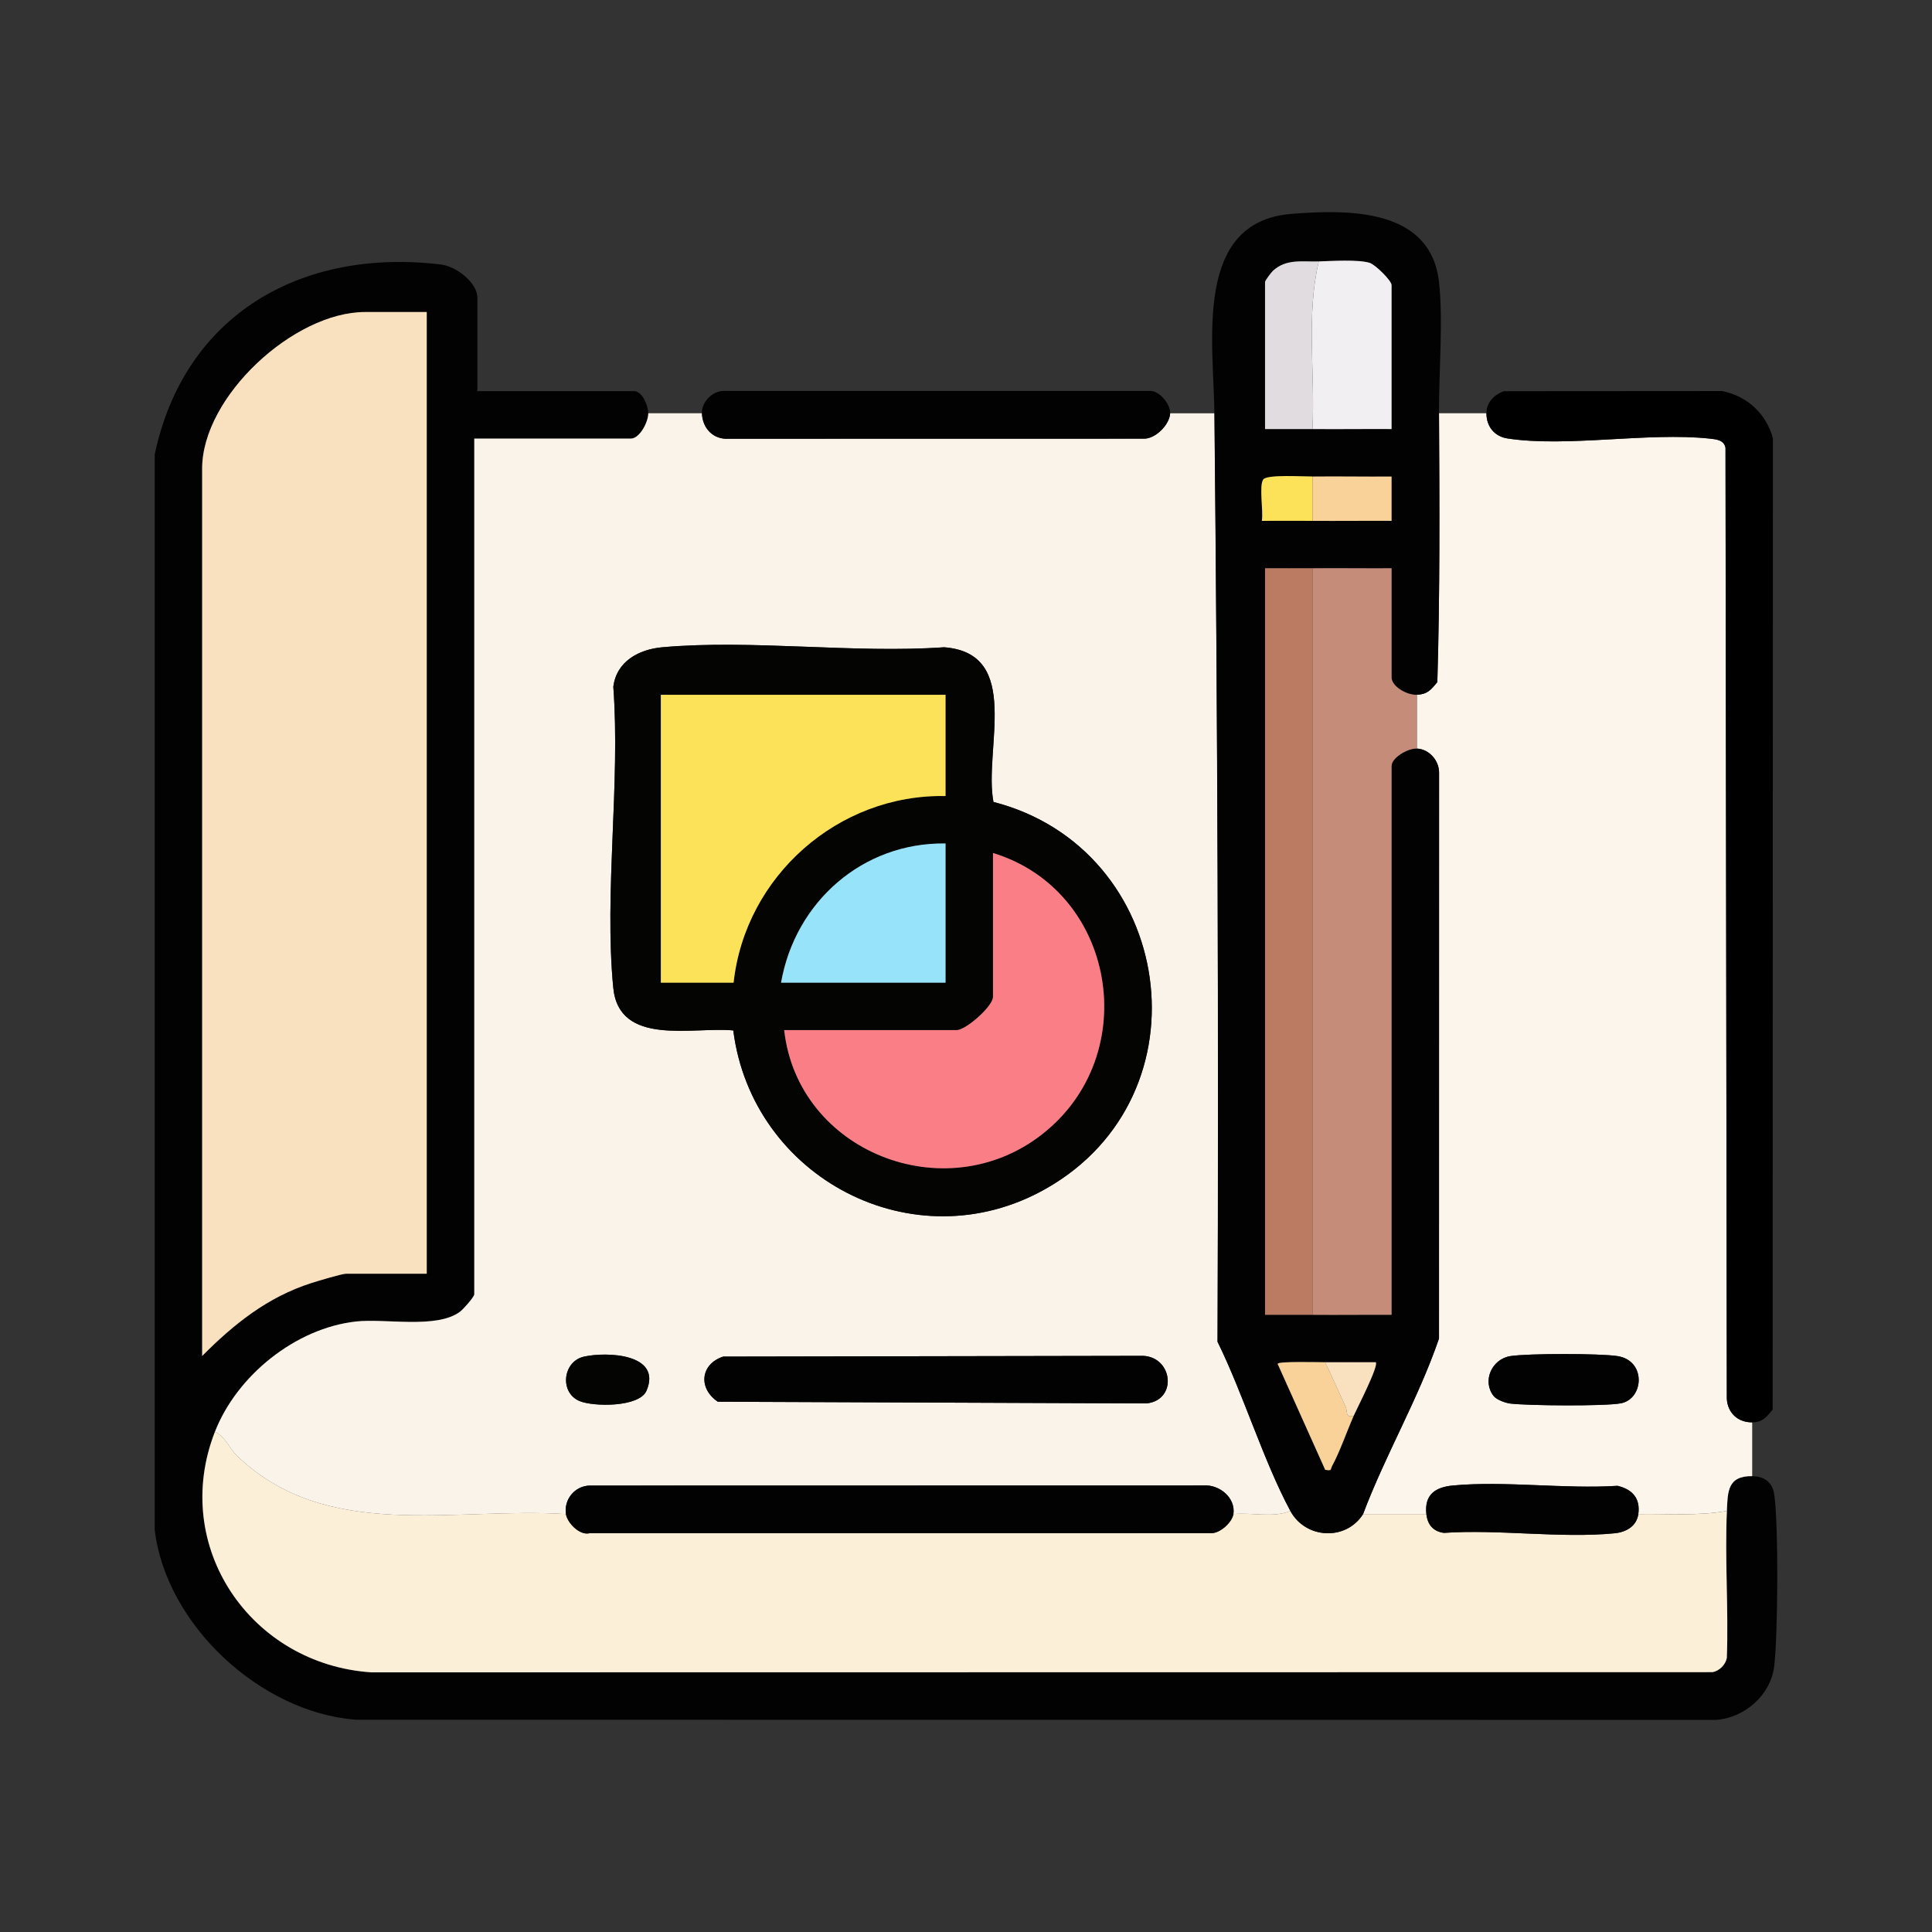 <svg xmlns="http://www.w3.org/2000/svg" id="_&#x421;&#x43B;&#x43E;&#x439;_2" data-name="&#x421;&#x43B;&#x43E;&#x439; 2" viewBox="0 0 512 512"><rect x="0" y="0" width="512" height="512" fill="#333333" stroke="none"/><defs><style>      .cls-1 {        fill: #c58c79;      }      .cls-2 {        fill: #020202;      }      .cls-3 {        fill: #fce259;      }      .cls-4 {        fill: #ba7b62;      }      .cls-5 {        fill: none;      }      .cls-6 {        fill: #e0dce0;      }      .cls-7 {        fill: #faf3ea;      }      .cls-8 {        fill: #97e3f9;      }      .cls-9 {        fill: #f2eff2;      }      .cls-10 {        fill: #fcf5eb;      }      .cls-11 {        fill: #f9e1bf;      }      .cls-12 {        fill: #fcefd8;      }      .cls-13 {        fill: #f8d298;      }      .cls-14 {        fill: #fa7e85;      }      .cls-15 {        fill: #040403;      }      .cls-16 {        fill: #030202;      }    </style></defs><g id="_&#x421;&#x43B;&#x43E;&#x439;_1-2" data-name="&#x421;&#x43B;&#x43E;&#x439; 1"><rect class="cls-5" width="512" height="512"></rect><g><path class="cls-2" d="M41,120.42c7.88-37.18,38.99-54.77,75.89-50.32,3.97.48,9.62,4.76,9.62,8.82v24.73h41.5c2.17,0,3.78,3.78,3.77,5.87,0,2.39-2.31,6.71-4.61,6.71h-41.5v226.76c0,.71-2.92,3.99-3.77,4.62-6.2,4.62-19.7,1.72-27.58,2.6-16.04,1.78-31.6,14.37-37.39,29.25-11.86,30.46,9.55,61.62,41.46,63.74l355.45-.05c1.78-.33,3.44-1.97,3.77-3.77.48-12.95-.56-26.04.02-38.96.23-5.06.14-9.3,6.71-9.22,3.08.04,5.29,1.45,5.82,4.66,1.21,7.4,1.03,38.28-.02,45.99-1.02,7.52-7.95,13.44-15.4,13.94l-360.49-.05c-25.21-1.95-50.22-25.09-53.25-50.29V120.42ZM113.09,82.7h-16.35c-18.89,0-43.17,22.43-43.17,41.5v235.14c8.39-8.45,17.32-15.59,28.89-19.31,1.64-.53,8.15-2.49,9.25-2.49h21.38V82.7Z"></path><path class="cls-7" d="M186.03,109.52c.11,3.95,2.97,7.02,7.09,6.75l109.88-.02c3.23.16,6.99-3.78,7.11-6.73h11.74c.83,81.81,1.14,164.06.82,246.06,6.83,13.86,12.18,31.6,19.3,44.83-4.49,1.91-10.28.35-15.09.84.62-4.37-3.76-7.89-7.92-7.59l-162.69.03c-3.87.09-6.88,3.63-6.27,7.56-29.93-1.92-63.44,7.47-87.22-15.47-1.99-1.92-3.03-5.02-5.83-6.32,5.79-14.89,21.35-27.47,37.39-29.25,7.89-.87,21.38,2.03,27.58-2.6.85-.63,3.77-3.91,3.77-4.62V116.23h41.5c2.3,0,4.61-4.32,4.61-6.71h14.25ZM263.27,212.52c-2.65-13.83,7.77-39.41-13.08-40.99-24.09,1.68-50.93-2.12-74.68,0-6.23.56-12.17,3.77-12.98,10.49,1.89,25.56-2.45,54.56-.02,79.7,1.52,15.75,21.08,10.32,31.81,11.36,4.97,39.06,47.85,61.75,82.8,41.97,43.89-24.84,34.22-90.16-13.86-102.53ZM154.77,359.52c-5.66,1.26-6.54,9.5-1.22,11.76,3.63,1.55,15.91,1.72,17.79-2.74,4.14-9.8-10.5-10.38-16.57-9.02ZM191.65,359.51c-6.1,2.02-6.63,8.47-1.41,11.96l113.59.45c8.19-.84,7.08-12.17-.83-12.61l-111.34.2Z"></path><path class="cls-10" d="M393.93,109.52c-.03,3.44,2.09,6.12,5.5,6.66,15.68,2.45,37.24-1.7,53.62.05,1.78.19,3.84.36,4.23,2.44l.35,252c.22,3.78,2.95,6.3,6.72,6.27v14.25c-6.57-.08-6.48,4.16-6.71,9.22-7.73,1.39-15.64.68-23.47.84.58-4.17-1.55-6.54-5.5-7.5-14.02.9-29.79-1.36-43.58-.09-4.72.44-7.65,2.42-7.09,7.58h-16.77c5.96-15.81,14.67-30.57,20.12-46.52l.02-150.08c-.05-3.19-2.67-6.11-5.89-6.27v-14.25c2.82-.14,3.72-1.3,5.43-3.37.7-23.61.58-47.53.44-71.24h12.57ZM395.86,369.99c.76.94,3.05,1.8,4.33,1.96,4.67.58,25.14.75,29.36-.06,6.11-1.17,6.78-11.3-.87-12.51-4.64-.73-23.78-.73-28.41,0-5.02.8-7.53,6.73-4.41,10.61Z"></path><path d="M464.34,376.94c-3.78.03-6.51-2.49-6.72-6.27l-.35-252c-.39-2.08-2.44-2.25-4.23-2.44-16.38-1.75-37.93,2.4-53.62-.05-3.41-.53-5.53-3.22-5.5-6.66.02-2.86,1.98-4.91,4.63-5.85l57.85-.04c6.63,1.31,11.75,6.08,13.44,12.55l-.07,257.39c-1.66,1.97-2.65,3.35-5.43,3.37Z"></path><path class="cls-2" d="M310.1,109.52c-.11,2.94-3.88,6.89-7.11,6.73l-109.88.02c-4.11.28-6.97-2.79-7.09-6.75-.09-3.16,2.99-6.16,6.24-5.92h112.43c2.59-.14,5.5,3.55,5.41,5.92Z"></path><path class="cls-12" d="M149.98,401.25c.36,2.29,3.59,5.7,6.24,5.08l164.38-.03c2.54.32,5.96-2.85,6.27-5.05,4.81-.49,10.6,1.07,15.09-.84,3.99,7.41,14.7,8.06,19.28.84h16.77c.3,2.77,1.81,4.62,4.66,4.98,14.47-1,31.07,1.51,45.27.1,3.04-.3,5.79-1.88,6.24-5.08,7.83-.15,15.74.56,23.47-.84-.58,12.92.46,26.01-.02,38.96-.33,1.8-1.99,3.44-3.77,3.77l-355.45.05c-31.91-2.12-53.32-33.29-41.46-63.74,2.81,1.3,3.85,4.4,5.83,6.32,23.78,22.95,57.29,13.56,87.22,15.47Z"></path><path class="cls-11" d="M113.09,82.7v254.85h-21.38c-1.1,0-7.61,1.96-9.25,2.49-11.57,3.71-20.5,10.86-28.89,19.31V124.19c0-19.07,24.28-41.5,43.17-41.5h16.35Z"></path><path class="cls-16" d="M149.98,401.25c-.61-3.93,2.39-7.47,6.27-7.56l162.69-.03c4.16-.3,8.54,3.21,7.92,7.59-.31,2.19-3.73,5.37-6.27,5.05l-164.38.03c-2.65.62-5.88-2.79-6.24-5.08Z"></path><path class="cls-2" d="M191.65,359.51l111.34-.2c7.91.44,9.02,11.77.83,12.61l-113.59-.45c-5.21-3.49-4.68-9.94,1.41-11.96Z"></path><path class="cls-15" d="M154.77,359.52c6.07-1.35,20.71-.77,16.57,9.02-1.89,4.46-14.16,4.29-17.79,2.74-5.31-2.27-4.43-10.5,1.22-11.76Z"></path><path class="cls-16" d="M434.17,401.25c-.45,3.2-3.2,4.78-6.24,5.08-14.2,1.41-30.8-1.11-45.27-.1-2.85-.35-4.36-2.21-4.66-4.98-.56-5.17,2.37-7.15,7.09-7.58,13.79-1.27,29.57.99,43.58.09,3.95.95,6.08,3.33,5.5,7.5Z"></path><path class="cls-2" d="M395.86,369.99c-3.13-3.88-.62-9.81,4.41-10.61,4.63-.73,23.77-.73,28.41,0,7.65,1.21,6.98,11.34.87,12.51-4.22.8-24.69.64-29.36.06-1.27-.16-3.57-1.01-4.33-1.96Z"></path><g><path class="cls-16" d="M381.35,109.52c.14,23.7.26,47.63-.44,71.24-1.71,2.08-2.61,3.23-5.43,3.37-2.6.13-6.71-2.19-6.71-4.61v-28.92c-6.97.04-13.99-.06-20.96,0-4.18.04-8.39-.03-12.57,0v197.84c4.18.03,8.39-.04,12.57,0,6.97.06,13.98-.04,20.96,0v-145.45c0-2.19,4.32-4.73,6.71-4.61,3.22.16,5.84,3.08,5.89,6.27l-.02,150.08c-5.46,15.95-14.16,30.71-20.12,46.52-4.58,7.22-15.29,6.57-19.28-.84-7.12-13.23-12.47-30.97-19.3-44.83.32-82,.01-164.26-.82-246.06-.19-18.81-5.68-50.82,20.5-52.85,15.01-1.17,36.8-1.54,39.02,18.06,1.15,10.13-.06,24.15,0,34.79ZM349.5,69.28c-4.36.15-8.58-.8-12.17,2.5-.5.46-2.08,2.59-2.08,2.95v38.98c4.18.03,8.39-.04,12.57,0,6.97.06,13.98-.04,20.96,0v-38.14c0-1.21-4.35-5.46-5.82-5.91-2.99-.92-9.99-.49-13.46-.37ZM347.82,126.29c-2.48.03-12.07-.61-13.05.79-1.17,1.67.09,8.48-.37,10.96,4.46.02,8.96-.04,13.42,0,6.97.05,13.98-.04,20.96,0v-11.74c-6.97.06-13.99-.08-20.96,0ZM351.17,361.01c-1.53,0-12.59-.32-12.58.43l12.6,28.07c1.9.35,1.33-.1,1.86-1.07,2.01-3.67,3.9-9.19,5.67-13.18.89-2.01,6.77-13.37,5.87-14.25-4.46,0-8.95-.03-13.41,0Z"></path><path class="cls-1" d="M347.82,150.6c6.97-.06,13.98.04,20.96,0v28.92c0,2.42,4.11,4.74,6.71,4.61v14.25c-2.39-.12-6.71,2.42-6.71,4.61v145.45c-6.97-.04-13.99.06-20.96,0v-197.84Z"></path><path class="cls-4" d="M347.82,150.6v197.84c-4.18-.04-8.39.03-12.57,0v-197.84c4.18-.03,8.39.04,12.57,0Z"></path><path class="cls-9" d="M349.5,69.28c3.47-.12,10.47-.55,13.46.37,1.47.45,5.82,4.7,5.82,5.91v38.14c-6.97-.04-13.99.06-20.96,0,.75-14.7-1.74-30.15,1.68-44.43Z"></path><path class="cls-6" d="M349.5,69.28c-3.42,14.28-.93,29.73-1.68,44.43-4.18-.04-8.39.03-12.57,0v-38.98c0-.35,1.59-2.49,2.08-2.95,3.58-3.3,7.8-2.35,12.17-2.5Z"></path><path class="cls-13" d="M351.17,361.01c1.89,3.89,3.61,7.87,5.44,11.79.57,1.21-.19,2.97,2.11,2.46-1.77,3.99-3.66,9.51-5.67,13.18-.53.96.04,1.42-1.86,1.07l-12.6-28.07c0-.74,11.06-.42,12.58-.43Z"></path><path class="cls-13" d="M347.82,126.29c6.97-.08,13.99.06,20.96,0v11.74c-6.97-.04-13.98.05-20.96,0v-11.74Z"></path><path class="cls-3" d="M347.82,126.29v11.74c-4.46-.03-8.96.02-13.42,0,.46-2.48-.8-9.29.37-10.96.98-1.4,10.57-.76,13.05-.79Z"></path><path class="cls-11" d="M351.17,361.01c4.46-.02,8.95.01,13.41,0,.9.88-4.98,12.24-5.87,14.25-2.3.51-1.54-1.25-2.11-2.46-1.83-3.92-3.55-7.9-5.44-11.79Z"></path></g><g><path class="cls-15" d="M263.27,212.52c48.08,12.37,57.75,77.7,13.86,102.53-34.95,19.78-77.83-2.91-82.8-41.97-10.73-1.04-30.3,4.39-31.81-11.36-2.42-25.14,1.91-54.14.02-79.7.81-6.73,6.74-9.94,12.98-10.49,23.75-2.12,50.59,1.68,74.68,0,20.84,1.59,10.43,27.16,13.08,40.99ZM250.58,184.13h-75.45v76.29h19.28c3.08-28.22,27.74-50.02,56.17-49.46v-26.83ZM250.58,223.53c-21.97-.33-39.87,15.5-43.59,36.89h43.59v-36.89ZM207.82,272.99c3.58,32.19,42.56,47.72,68.3,27.64,27.01-21.06,19.62-64.62-12.97-74.59v38.14c0,2.5-7.18,8.8-9.64,8.8h-45.69Z"></path><path class="cls-3" d="M250.58,184.13v26.83c-28.42-.56-53.09,21.24-56.17,49.46h-19.28v-76.29h75.45Z"></path><path class="cls-14" d="M207.82,272.99h45.69c2.46,0,9.64-6.31,9.64-8.8v-38.14c32.59,9.97,39.98,53.53,12.97,74.59-25.75,20.07-64.72,4.55-68.3-27.64Z"></path><path class="cls-8" d="M250.58,223.53v36.89h-43.59c3.72-21.38,21.62-37.21,43.59-36.89Z"></path></g></g></g></svg>